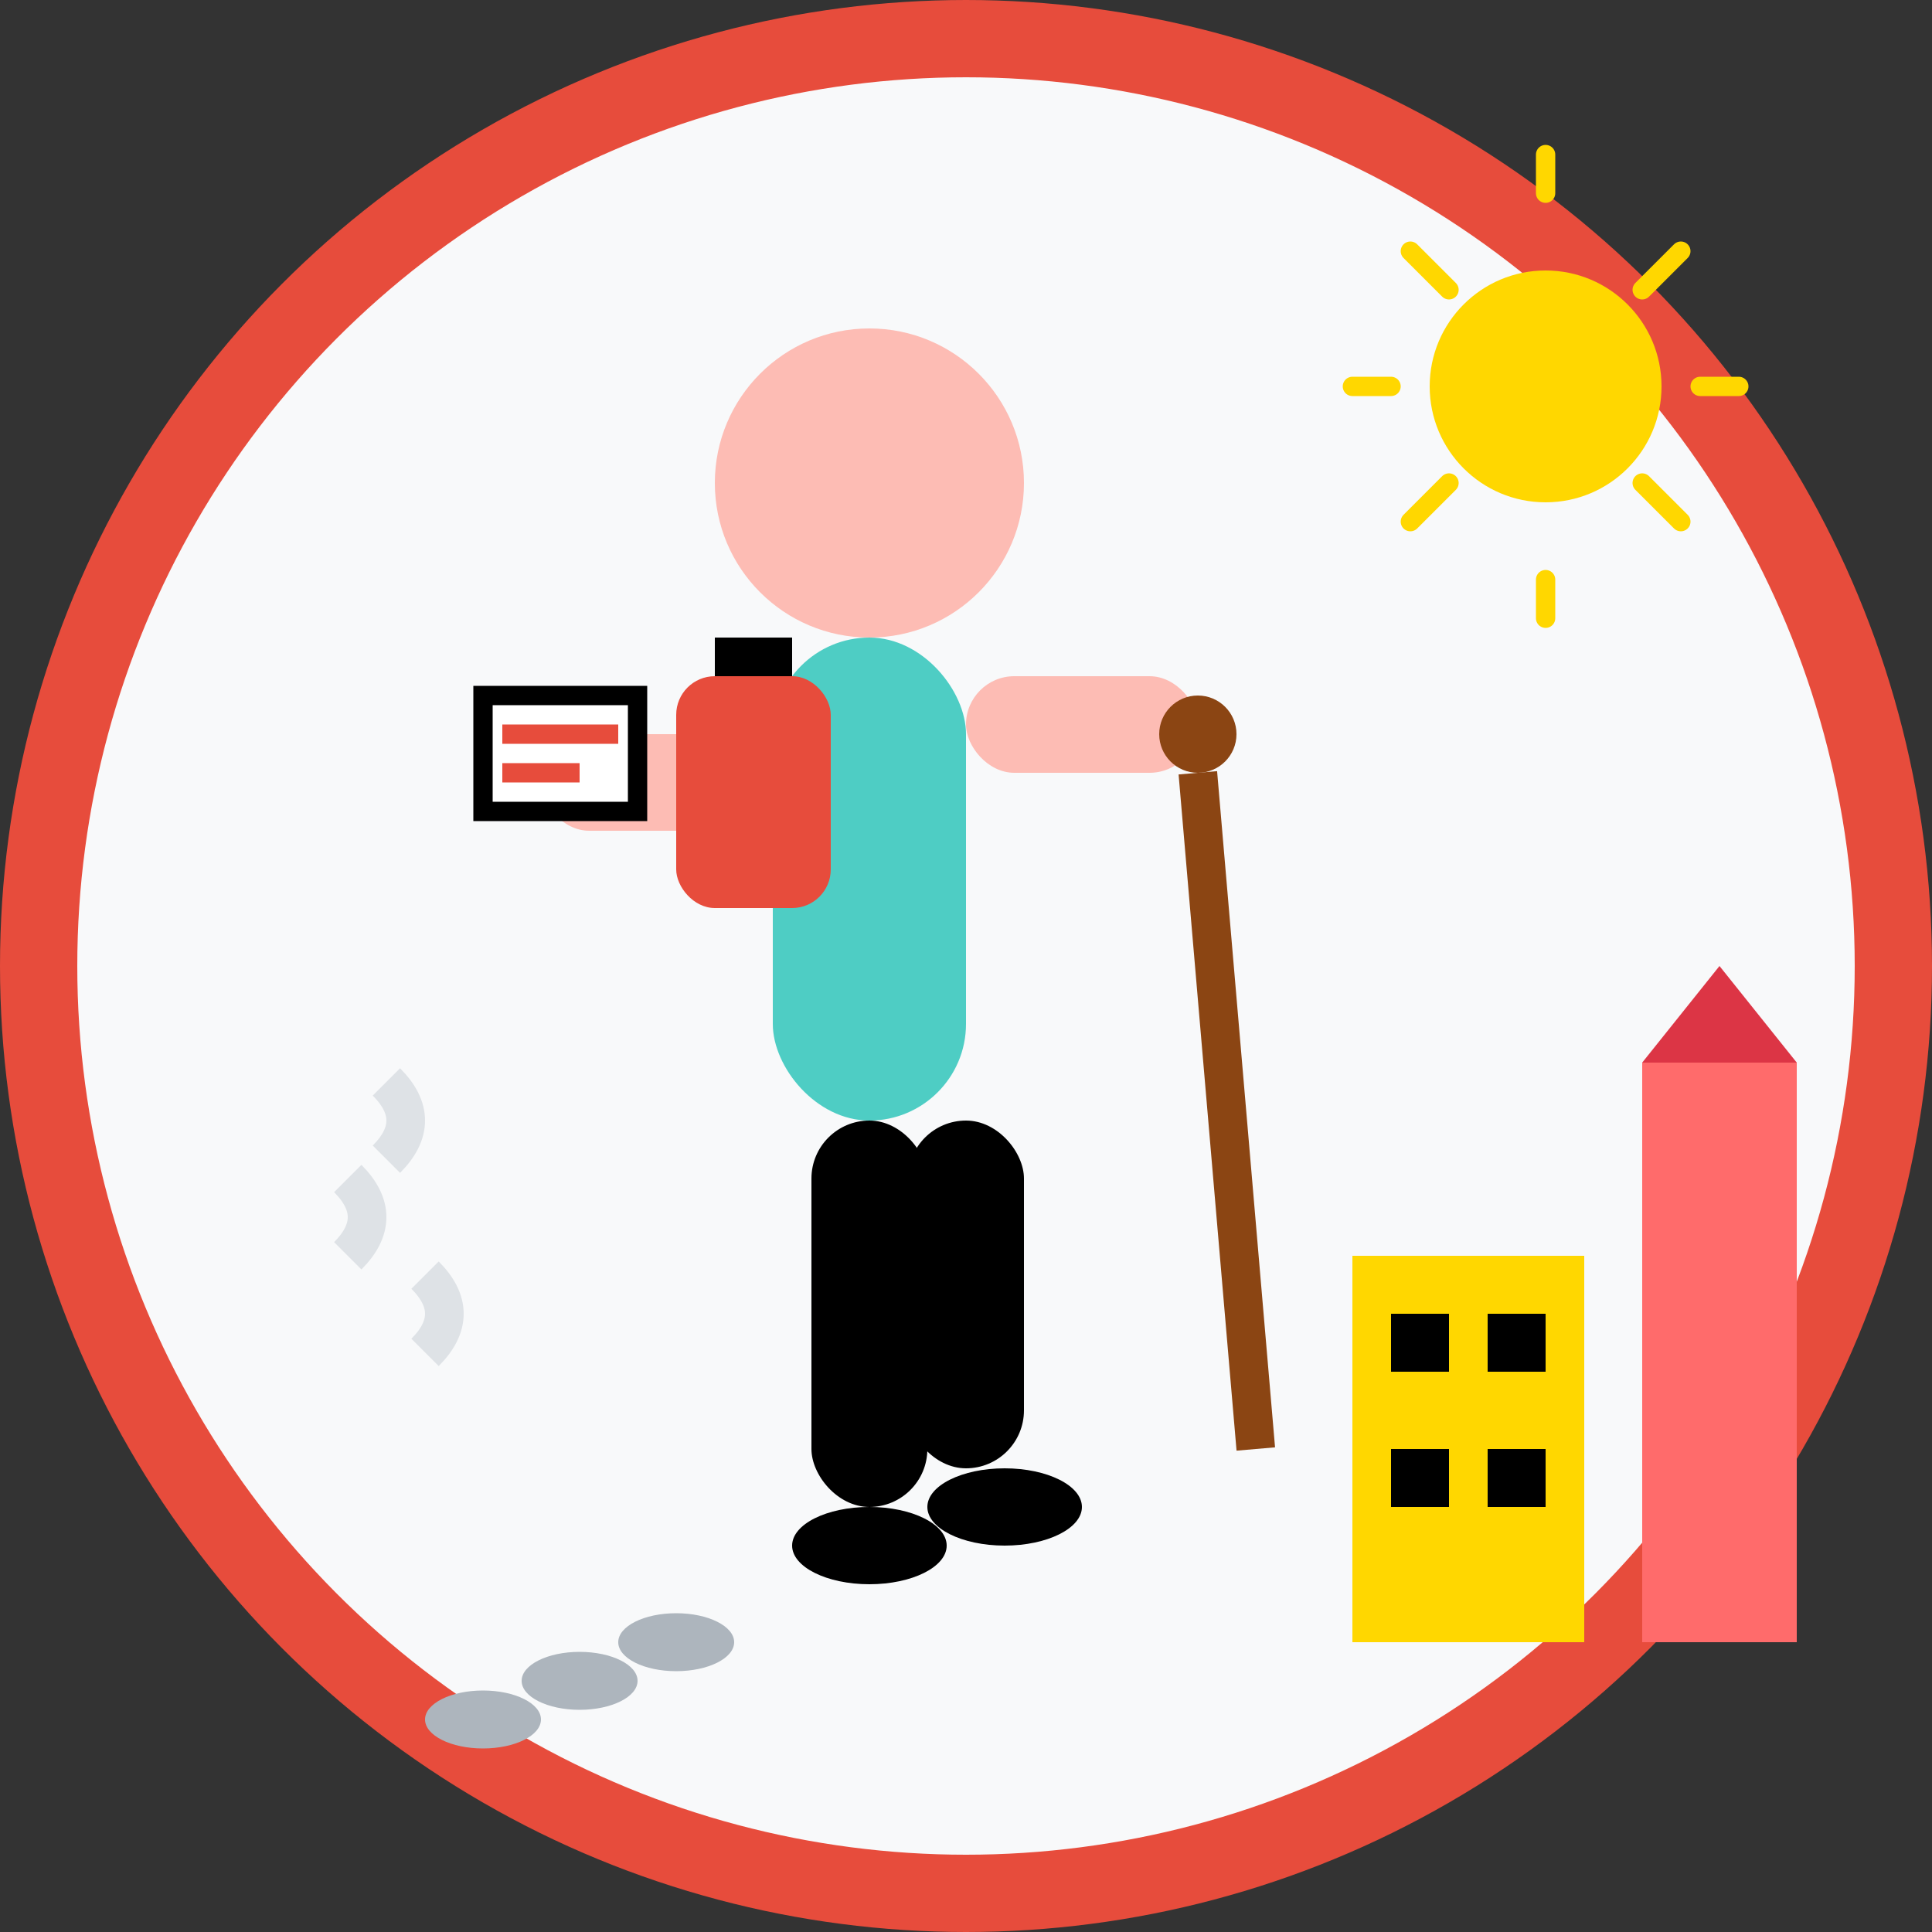 <svg width="100" height="100" viewBox="0 0 100 100" fill="none" xmlns="http://www.w3.org/2000/svg">
  <rect x="0" y="0" width="100" height="100" fill="#333333" stroke="none"/>
  <!-- Background Circle -->
  <circle cx="50" cy="50" r="48" fill="#f8f9fa" stroke="#e74c3c" stroke-width="4"/>
  
  <!-- Walking Person -->
  <!-- Head -->
  <circle cx="45" cy="25" r="8" fill="#fdbcb4"/>
  
  <!-- Body -->
  <rect x="40" y="33" width="10" height="25" rx="5" fill="#4ecdc4"/>
  
  <!-- Arms -->
  <rect x="28" y="38" width="12" height="5" rx="2.5" fill="#fdbcb4"/>
  <rect x="50" y="35" width="12" height="5" rx="2.5" fill="#fdbcb4"/>
  
  <!-- Legs in walking position -->
  <rect x="42" y="58" width="6" height="20" rx="3" fill="#000"/>
  <rect x="47" y="58" width="6" height="18" rx="3" fill="#000"/>
  
  <!-- Feet -->
  <ellipse cx="45" cy="80" rx="4" ry="2" fill="#000"/>
  <ellipse cx="52" cy="78" rx="4" ry="2" fill="#000"/>
  
  <!-- Backpack -->
  <rect x="35" y="35" width="8" height="12" rx="2" fill="#e74c3c"/>
  <rect x="37" y="33" width="4" height="2" fill="#000"/>
  
  <!-- Walking Stick -->
  <line x1="62" y1="40" x2="65" y2="75" stroke="#8b4513" stroke-width="2"/>
  <circle cx="62" cy="38" r="2" fill="#8b4513"/>
  
  <!-- Map in hand -->
  <rect x="25" y="36" width="8" height="6" fill="#fff" stroke="#000" stroke-width="1"/>
  <line x1="26" y1="38" x2="32" y2="38" stroke="#e74c3c" stroke-width="1"/>
  <line x1="26" y1="40" x2="30" y2="40" stroke="#e74c3c" stroke-width="1"/>
  
  <!-- Footprints behind -->
  <ellipse cx="35" cy="85" rx="3" ry="1.5" fill="#adb5bd"/>
  <ellipse cx="30" cy="87" rx="3" ry="1.5" fill="#adb5bd"/>
  <ellipse cx="25" cy="89" rx="3" ry="1.5" fill="#adb5bd"/>
  
  <!-- Motion lines -->
  <path d="M20 60 Q22 58 20 56" stroke="#dee2e6" stroke-width="2" fill="none"/>
  <path d="M18 65 Q20 63 18 61" stroke="#dee2e6" stroke-width="2" fill="none"/>
  <path d="M22 70 Q24 68 22 66" stroke="#dee2e6" stroke-width="2" fill="none"/>
  
  <!-- Lisbon landmarks in background -->
  <!-- Small building -->
  <rect x="70" y="65" width="12" height="20" fill="#ffd700"/>
  <rect x="72" y="68" width="3" height="3" fill="#000"/>
  <rect x="77" y="68" width="3" height="3" fill="#000"/>
  <rect x="72" y="75" width="3" height="3" fill="#000"/>
  <rect x="77" y="75" width="3" height="3" fill="#000"/>
  
  <!-- Tower -->
  <rect x="85" y="55" width="8" height="30" fill="#ff6b6b"/>
  <polygon points="85,55 89,50 93,55" fill="#dc3545"/>
  
  <!-- Sun -->
  <circle cx="80" cy="20" r="6" fill="#ffd700"/>
  <g stroke="#ffd700" stroke-width="1" stroke-linecap="round">
    <line x1="80" y1="10" x2="80" y2="8"/>
    <line x1="88" y1="20" x2="90" y2="20"/>
    <line x1="80" y1="30" x2="80" y2="32"/>
    <line x1="72" y1="20" x2="70" y2="20"/>
    <line x1="85" y1="15" x2="87" y2="13"/>
    <line x1="85" y1="25" x2="87" y2="27"/>
    <line x1="75" y1="15" x2="73" y2="13"/>
    <line x1="75" y1="25" x2="73" y2="27"/>
  </g>
</svg>
